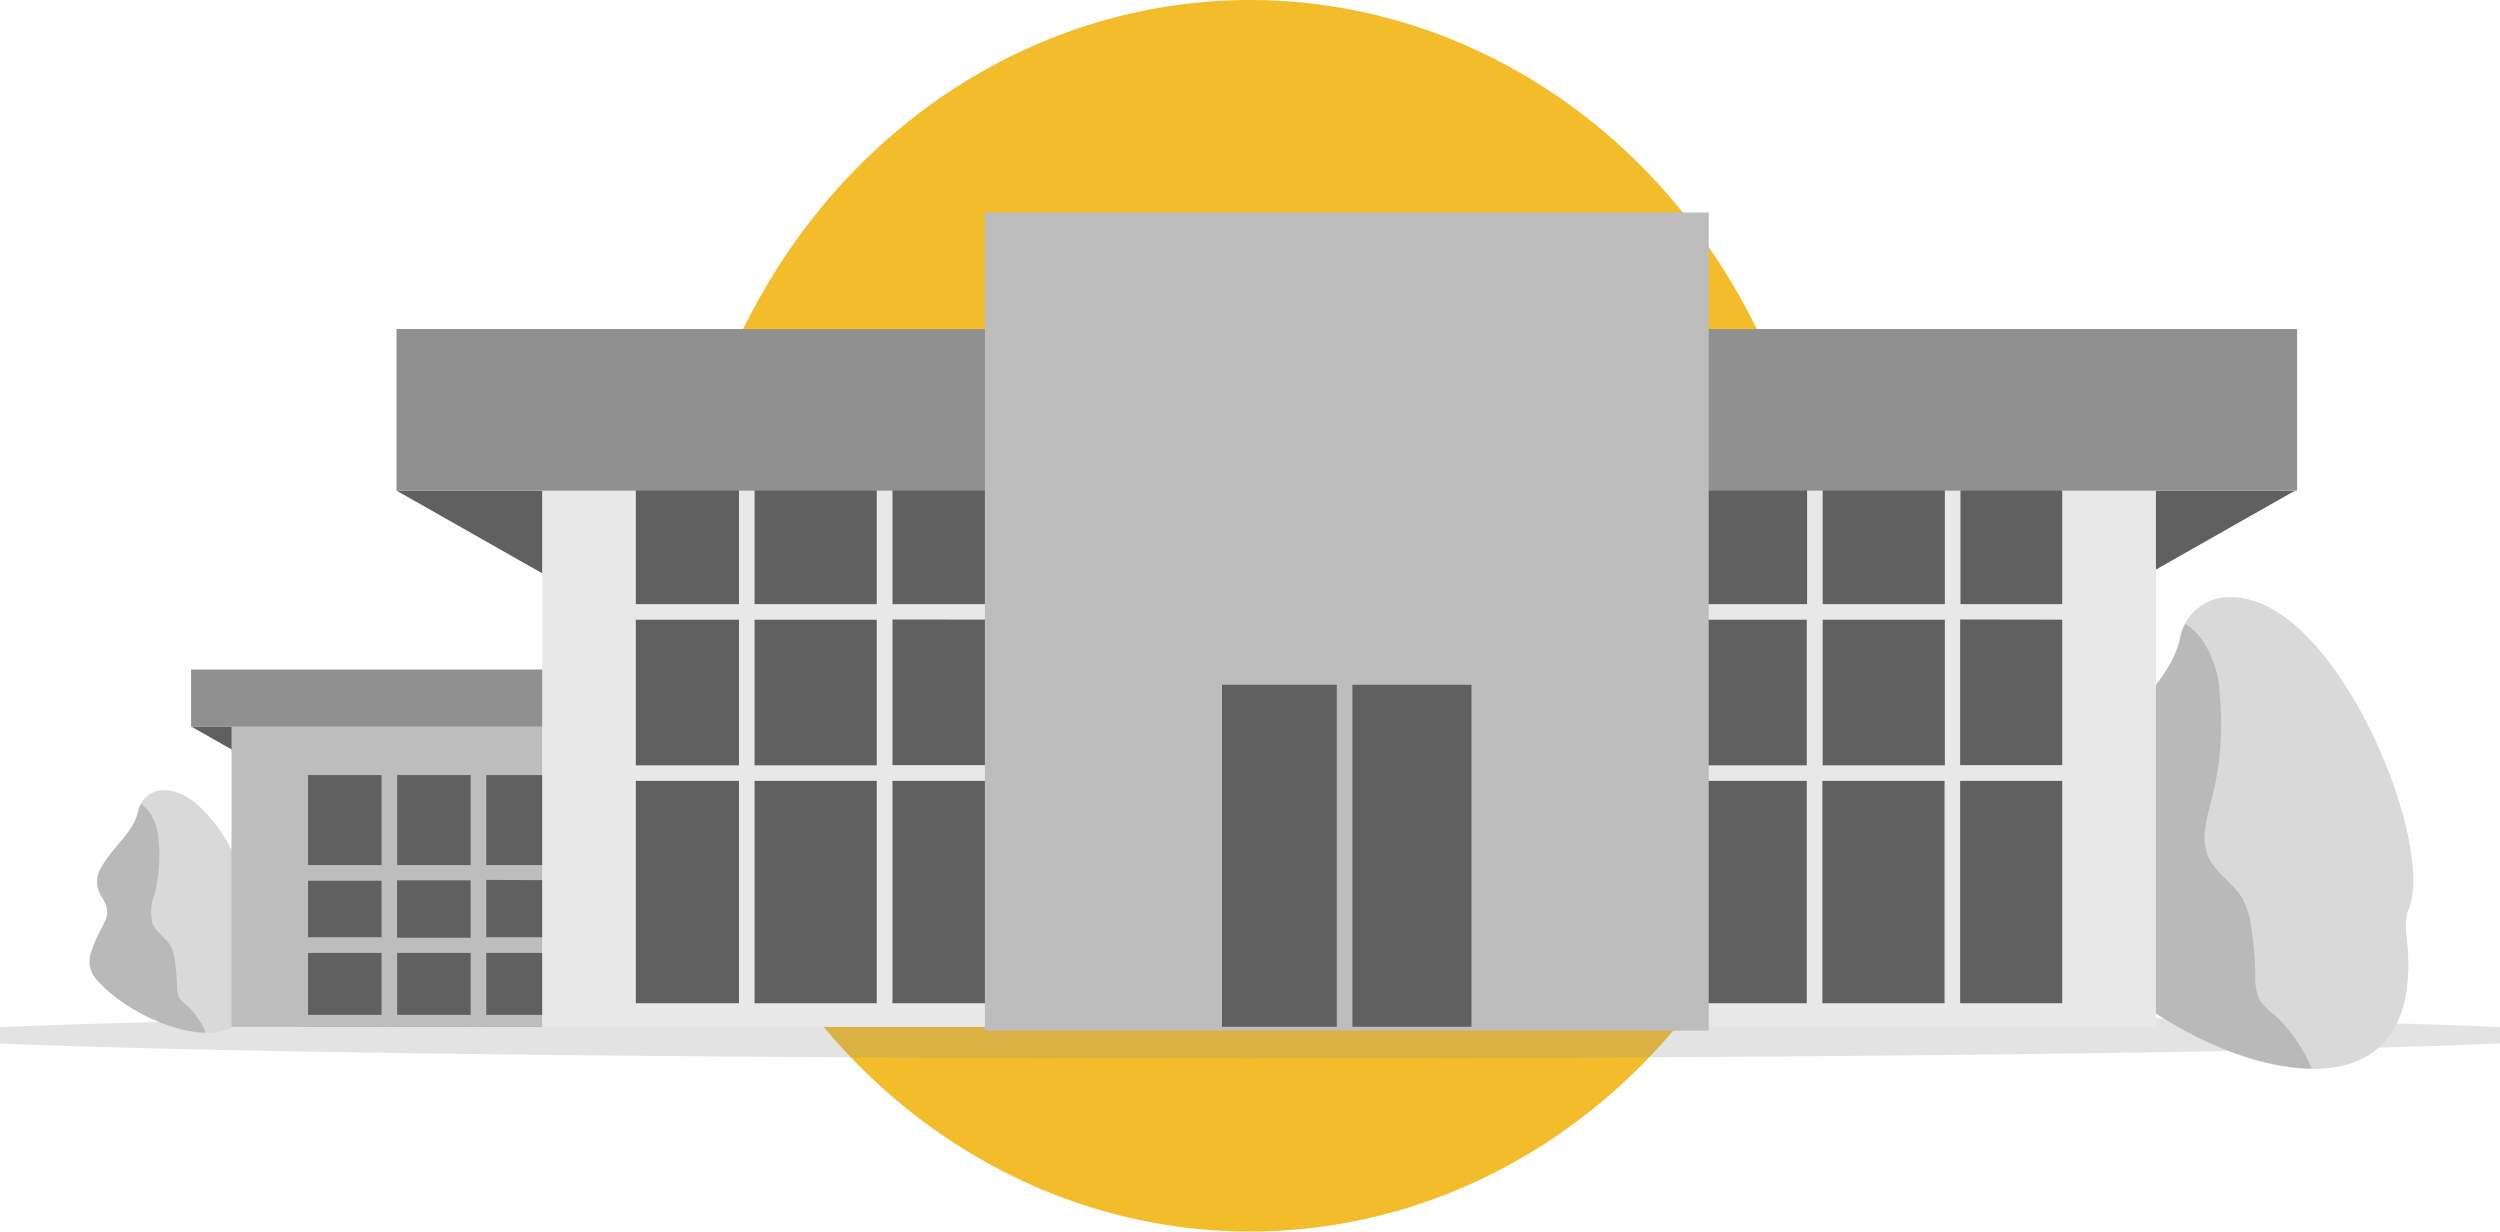 <svg width="203" height="100" viewBox="0 0 203 100" fill="none" xmlns="http://www.w3.org/2000/svg">
<g clip-path="url(#clip0_546_2925)">
<ellipse cx="101.5" cy="50" rx="46.5" ry="50" fill="#F3BC2A"/>
<path d="M101.565 85.94C161.441 85.94 209.978 85.099 209.978 84.065C209.978 83.03 161.441 82.189 101.565 82.189C41.69 82.189 -6.847 83.025 -6.847 84.065C-6.847 85.104 41.69 85.94 101.565 85.94Z" fill="#939393" fill-opacity="0.25"/>
<path d="M15.506 58.981L18.976 60.956V58.981H15.506Z" fill="#606060"/>
<path d="M80.915 37.769H50.709V81.735H80.915V37.769Z" fill="#606060"/>
<path d="M167.636 37.769H137.43V81.735H167.636V37.769Z" fill="#606060"/>
<path d="M11.207 65.867C10.817 67.633 9.259 68.574 8.138 70.538C7.951 70.878 7.857 71.269 7.868 71.656C7.883 72.048 8.003 72.424 8.211 72.753C9.373 74.561 8.211 74.707 7.362 77.382C7.247 77.727 7.221 78.098 7.289 78.459C7.357 78.819 7.513 79.153 7.742 79.436C11.025 83.401 21.91 87.591 20.675 78.119C20.639 77.785 20.686 77.45 20.811 77.142C21.921 74.211 17.429 63.396 12.849 64.206C12.443 64.295 12.072 64.498 11.781 64.791C11.489 65.084 11.286 65.46 11.202 65.867H11.207Z" fill="#D9D9D9"/>
<path opacity="0.15" d="M16.715 83.856C16.376 83.046 15.876 82.309 15.246 81.698C14.985 81.52 14.756 81.296 14.563 81.045C14.417 80.71 14.355 80.35 14.375 79.989C14.355 79.321 14.297 78.652 14.198 77.988C14.146 77.576 14.026 77.168 13.839 76.797C13.458 76.144 12.719 75.742 12.406 75.047C12.187 74.221 12.239 73.349 12.562 72.555C12.922 71.123 13.031 69.639 12.875 68.166C12.838 67.288 12.526 66.447 11.989 65.752C11.827 65.58 11.645 65.423 11.452 65.282C11.348 65.47 11.275 65.669 11.228 65.878C10.837 67.644 9.279 68.584 8.159 70.548C7.972 70.893 7.878 71.28 7.893 71.672C7.909 72.064 8.029 72.445 8.237 72.774C9.399 74.571 8.237 74.681 7.388 77.398C7.273 77.743 7.247 78.114 7.315 78.474C7.383 78.835 7.539 79.169 7.768 79.451C9.54 81.593 13.604 83.829 16.715 83.856Z" fill="black"/>
<path d="M176.994 51.854C176.244 55.282 173.185 57.1 171.039 60.919C170.674 61.583 170.491 62.335 170.523 63.093C170.549 63.85 170.783 64.587 171.195 65.224C173.425 68.714 171.284 68.929 169.538 74.195C169.314 74.869 169.262 75.585 169.392 76.285C169.522 76.985 169.825 77.633 170.278 78.181C176.65 85.888 197.774 94.017 195.367 75.632C195.299 74.968 195.393 74.299 195.638 73.678C197.78 68.051 189.073 46.985 180.173 48.568C179.376 48.74 178.651 49.143 178.083 49.728C177.515 50.313 177.135 51.05 176.984 51.854H176.994Z" fill="#D9D9D9"/>
<path opacity="0.15" d="M187.681 86.776V86.698C187.02 85.131 186.045 83.71 184.826 82.523C184.321 82.173 183.872 81.74 183.503 81.243C183.211 80.606 183.086 79.901 183.133 79.201C183.112 77.889 182.997 76.583 182.794 75.293C182.705 74.488 182.471 73.71 182.101 72.989C181.371 71.708 179.928 70.935 179.324 69.587C178.651 68.082 179.214 66.343 179.626 64.749C180.329 61.975 180.532 59.096 180.23 56.249C180.163 54.54 179.558 52.894 178.506 51.552C178.188 51.217 177.839 50.914 177.463 50.643C177.265 51.014 177.119 51.405 177.036 51.813C176.286 55.24 173.227 57.048 171.08 60.878C170.716 61.541 170.533 62.294 170.565 63.051C170.591 63.809 170.825 64.545 171.237 65.178C173.467 68.673 171.325 68.892 169.58 74.148C169.356 74.822 169.304 75.543 169.434 76.243C169.564 76.944 169.866 77.597 170.32 78.145C173.748 82.356 181.642 86.693 187.681 86.771V86.776Z" fill="black"/>
<path d="M45.108 55.684H18.799V83.385H45.108V55.684Z" fill="#BDBDBD"/>
<path d="M44.774 62.936H25.015V83.375H44.774V62.936Z" fill="#606060"/>
<path d="M47.395 71.484V70.245H39.486V60.298H38.219V70.245H32.248V60.298H30.982V70.245H24.385V71.515H30.982V76.107H24.385V77.377H30.982V83.338H32.248V77.377H38.219V83.338H39.486V77.377H47.395V76.107H39.486V71.447L47.395 71.484ZM38.214 76.144H32.243V71.484H38.214V76.144Z" fill="#BDBDBD"/>
<path d="M45.478 82.408H24.041V83.385H45.478V82.408Z" fill="#BDBDBD"/>
<path d="M44.456 54.368H15.517V58.992H44.456V54.368Z" fill="#909090"/>
<path d="M186.358 39.838L173.691 47.027V39.838H186.358Z" fill="#606060"/>
<path d="M32.196 39.838L44.863 47.027V39.838H32.196Z" fill="#606060"/>
<path d="M167.454 29.221V81.463H51.626V29.221H44.024V83.385H175.061V29.221H167.454Z" fill="#E8E8E8"/>
<path d="M88.799 50.324V49.054H72.469V30.063H71.192V49.054H61.271V30.063H60.005V49.054H49.521V50.324H60.005V62.147H49.521V63.407H60.005V82.137H61.271V63.407H71.192V82.137H72.469V63.407H88.799V62.127H72.469V50.303L88.799 50.324ZM71.192 62.147H61.271V50.324H71.192V62.147Z" fill="#E8E8E8"/>
<path d="M171.153 50.324V49.054H159.19V30.063H157.923V49.054H148.002V30.063H146.736V49.054H131.849V50.324H146.71V62.147H131.849V63.407H146.71V82.137H147.976V63.407H157.897V82.137H159.164V63.407H171.127V62.127H159.164V50.303L171.158 50.324H171.153ZM157.923 62.147H148.002V50.324H157.923V62.147Z" fill="#E8E8E8"/>
<path d="M186.525 26.719H32.196V39.838H186.525V26.719Z" fill="#909090"/>
<path d="M138.748 17.252H79.972V83.689H138.748V17.252Z" fill="#BDBDBD"/>
<path d="M119.485 55.601H99.226V83.375H119.485V55.601Z" fill="#606060"/>
<path d="M109.689 55.02H109.027V83.375H109.689V55.02Z" fill="#BDBDBD"/>
<path d="M109.814 83.6V55.062H108.547V83.6" fill="#BDBDBD"/>
</g>
<defs>
<clipPath id="clip0_546_2925">
<rect width="203" height="100" fill="white"/>
</clipPath>
</defs>
</svg>
